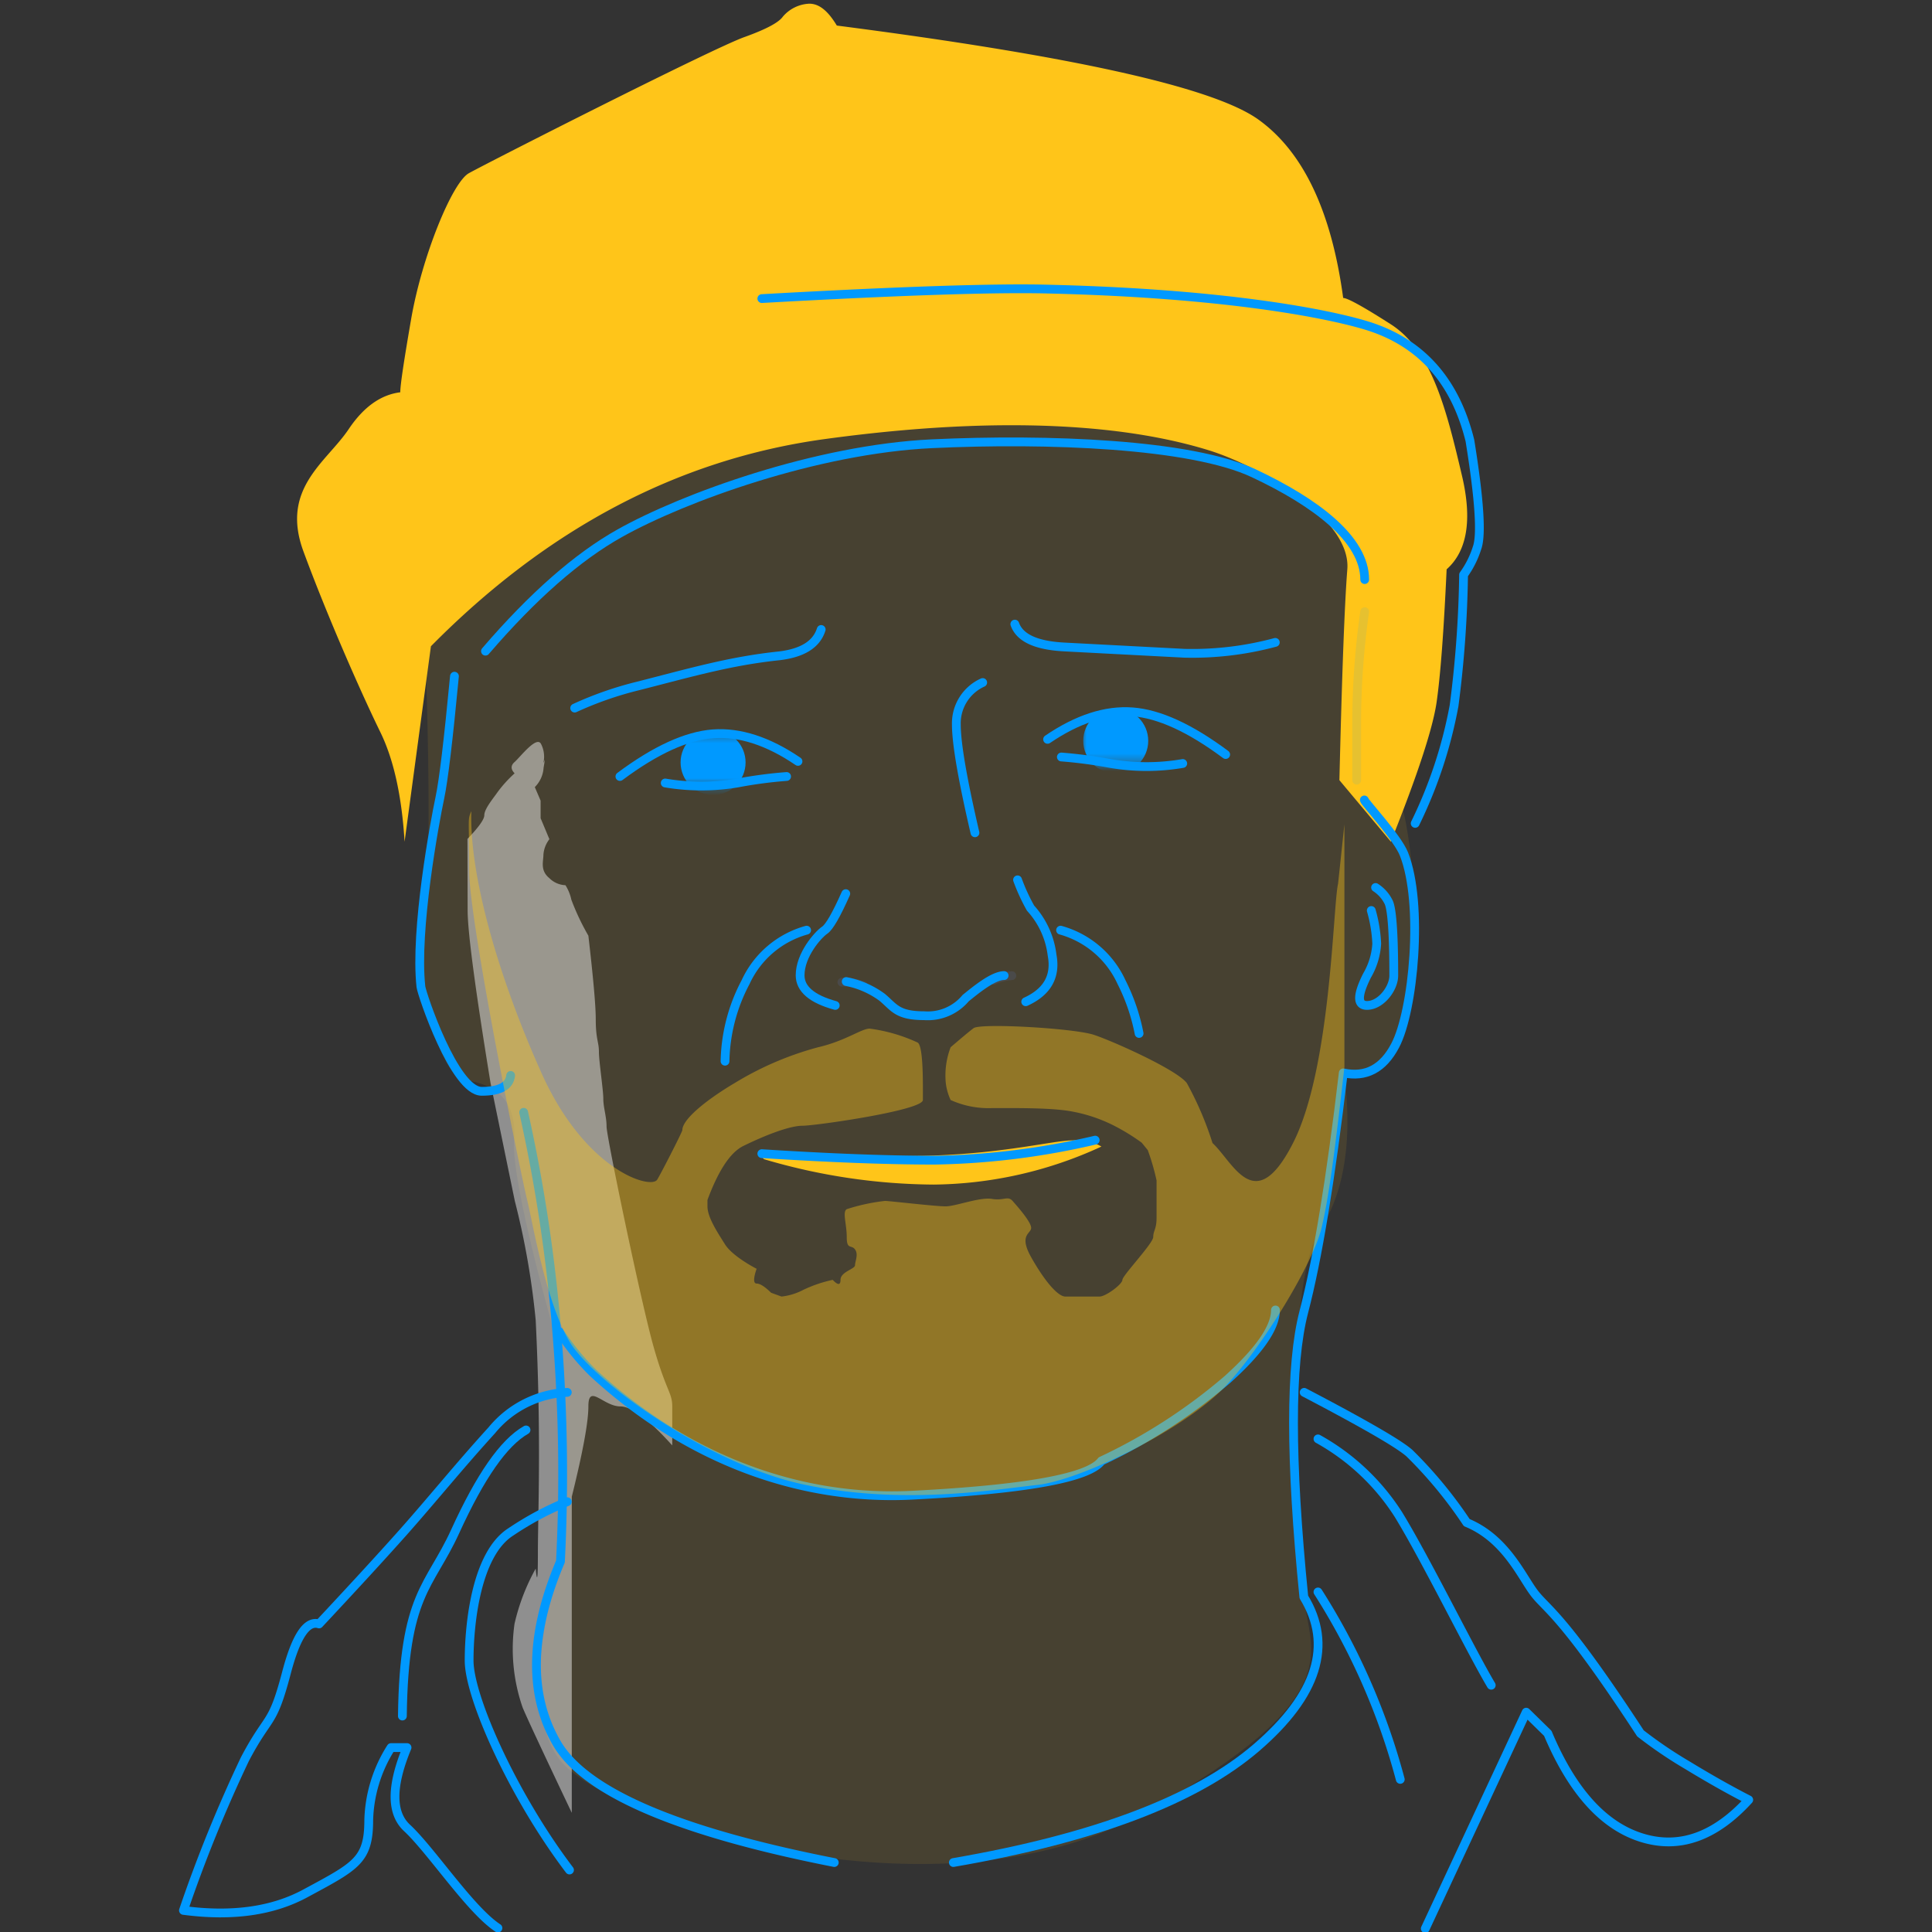 <svg xmlns="http://www.w3.org/2000/svg" xmlns:xlink="http://www.w3.org/1999/xlink" viewBox="0 0 220 220"><rect x="0" y="0" width="220" height="220" fill="#333333" stroke="none"/><defs><style>.cls-1,.cls-6{fill:#fff;}.cls-2{fill:#d8d8d8;fill-opacity:0.2;}.cls-3{fill:#fdc41f;}.cls-10,.cls-3{opacity:0.1;}.cls-12,.cls-4{fill:#ffc519;}.cls-10,.cls-5,.cls-7{fill:none;stroke-linecap:round;}.cls-5{stroke:#4a4a4a;}.cls-6{fill-opacity:0.45;}.cls-10,.cls-7{stroke:#09f;stroke-linejoin:round;}.cls-8{mask:url(#mask);}.cls-9{fill:#09f;}.cls-11{mask:url(#mask-2-2);}.cls-12{opacity:0.4;isolation:isolate;}</style><mask id="mask" x="123.23" y="80.29" width="8.38" height="7.76" maskUnits="userSpaceOnUse"><g id="mask-2"><rect id="path-1" class="cls-1" x="123.23" y="80.29" width="8.38" height="6.66"/></g></mask><mask id="mask-2-2" x="76.64" y="83.12" width="9.61" height="7.4" maskUnits="userSpaceOnUse"><g id="mask-4"><rect id="path-3" class="cls-1" x="76.64" y="83.49" width="9.61" height="5.92"/></g></mask></defs><title>Gavin Strange Small</title><g id="Gavin_Strange_Small" data-name="Gavin Strange Small"><path id="Path-23" class="cls-2" d="M48.89,49.18q1.36-9.06,1.37-10.46a25.7,25.7,0,0,1,.36-2.94A43.79,43.79,0,0,1,53,29.11q.69-1.3,2.27-3.8a36.31,36.31,0,0,0-3.17,8.41,39.54,39.54,0,0,0-1,6.23c0,.77-.81,4.15-.81,5.23v3.3Z"/><path class="cls-3" d="M96.36,45.08,48,63.27s1.82,37.94,0,41.29,1.8,18,4.8,18.41,6.1,1.74,5.74,6.86,5,23.41,5,23.41l.29,24.57s-5.31,15.75-.11,22.57,42.95,19.3,66.68,6S149,188,148.49,181.85s-2.68-35,1.92-42S153,122.17,153,122.17s8,3.7,8.09-15-4.31-21.33-4.31-21.33l-2-33.17Z"/><path id="Path-61" class="cls-4" d="M89.14,1.9c-.47.67-1.92,1.44-4.37,2.32-3.66,1.3-29.49,14.44-31.39,15.51s-5.33,9.49-6.56,16.59c-.82,4.74-1.24,7.52-1.24,8.35q-3.34.42-5.87,4.19c-2.52,3.77-7.8,6.75-5.16,13.92S41,78.64,43.29,83.33q2.3,4.68,2.78,12.52l3-22.26Q69,53.42,93.9,50c24.9-3.41,38-.49,43.7,1.26S153.9,59,153.42,64.84q-.46,5.8-.9,24l5.86,7q4.56-11.4,5.21-15.89t1.14-15.12q3.51-3.12,1.76-10.61c-1.76-7.48-3.42-14.28-8.11-17.29q-4.69-3-5.43-3-2-14.83-9.66-20.32t-48-10.7c-1-1.66-2-2.49-3.13-2.49A4.19,4.19,0,0,0,89.14,1.9Z"/><path id="Path-9" class="cls-5" d="M113.13,111.61a6.72,6.72,0,0,1,2.09-.51"/><path id="Path-9-2" data-name="Path-9" class="cls-5" d="M98.35,112.28a5.77,5.77,0,0,0-2.48-.44"/><path id="Path-29" class="cls-6" d="M53.23,95.53q1.92-2,1.92-2.7c0-.72,1-1.89,1.56-2.7a14.71,14.71,0,0,1,1.89-2.07q-.68-.7,0-1.29c.66-.59,2.49-3,3-2.07a3.17,3.17,0,0,1,.3,2.07c0,.35.3-1.1,0,.65a3.42,3.42,0,0,1-1,2.21l.66,1.54v2l1,2.39a3.27,3.27,0,0,0-.68,1.76c0,.77-.4,1.8.68,2.68a2.74,2.74,0,0,0,1.83.8,5.06,5.06,0,0,1,.67,1.65A27.48,27.48,0,0,0,67,106.55c.56,4.84.84,8,.84,9.53,0,2.27.36,2.57.36,3.68s.5,4.35.5,5.36.37,2,.37,3.16,3.94,20.09,5.36,25.1,2.12,5.19,2.12,6.77v4.44q-4-4.44-5.91-4.44c-1.94,0-3.64-2.66-3.64,0q0,2.67-1.89,10.28v36q-5-10.52-5.6-12a20.35,20.35,0,0,1-.92-9.53A23.82,23.82,0,0,1,61,178.62c.17,1.76.25,1.16.25-1.78,0-4.41.41-13.07-.25-26.51a88.54,88.54,0,0,0-2.38-13.58l-2.76-13.42q-2.61-16-2.61-19.68Z"/><g id="Face-Shape"><path id="Path-40" class="cls-7" d="M51.75,77c-.69,7.24-1.24,11.88-1.67,13.89-.57,2.68-2.86,15-2.15,21.47.1.84,3.82,11.91,6.92,11.91,2.07,0,3.17-.6,3.3-1.81"/><path id="Path-41" class="cls-7" d="M59.63,126.66a181.58,181.58,0,0,1,3.78,25.09,197.14,197.14,0,0,1,.41,26.06q-5.25,12.38-.41,20.7T95,212.09"/><path id="Path-42" class="cls-7" d="M155.36,91.09c0,.25,3.77,4.28,4.51,6.16,2.24,5.68,1.09,17.87-1,21.81-1.38,2.63-3.35,3.66-5.91,3.11q-2.14,18.2-4.49,27.21t0,32.47q5,8.19-5.37,17.13t-34.54,13.11"/></g><path id="Path-47" class="cls-7" d="M96.31,101.76q-1.62,3.64-2.4,4.16c-.78.53-2.8,2.82-2.8,5.14,0,1.55,1.34,2.7,4,3.43"/><path id="Path-48" class="cls-7" d="M116.8,114.07q3.69-1.68,3-5.32a9.66,9.66,0,0,0-2.45-5.34,21.74,21.74,0,0,1-1.48-3.22"/><path id="Path-49" class="cls-7" d="M96.36,111.77a10.19,10.19,0,0,1,4.1,1.8c1.36,1.14,1.7,2.09,4.78,2.09a5.61,5.61,0,0,0,4.72-2c1-.8,3.09-2.57,4.38-2.57"/><path id="Path-53" class="cls-7" d="M55.28,74.15q8.07-9.39,15.31-13.44c7.23-4.05,22.37-9.56,35.53-10.18s29.48,0,36.62,3.35S155.4,61.44,155.4,66"/><path id="Path-56" class="cls-7" d="M86.75,34q23.5-1.31,32.54-1.08c20.51.48,32.19,2.87,36.42,4.18q9.14,2.84,11.67,13.06c1.08,6.69,1.35,10.78.81,12.24a10.65,10.65,0,0,1-1.53,3.05,127.68,127.68,0,0,1-1.08,14.89,51.83,51.83,0,0,1-4.43,13.42"/><path id="Path-104" class="cls-7" d="M63.71,151.65a28,28,0,0,0,3.81,4.67c10.84,10,23.71,14.59,36.38,13.94q19.34-1,21.52-3.9a63.27,63.27,0,0,0,14.33-9.26q5.49-4.93,5.49-7.93"/><path id="Path-66" class="cls-7" d="M64.85,212.94c-6.44-8.49-11.43-19.69-11.43-23.85s.8-12.12,4.73-14.64A35.72,35.72,0,0,1,64.6,171"/><path id="Path-66-2" data-name="Path-66" class="cls-7" d="M64.6,158.55A11.82,11.82,0,0,0,56,162.87c-3.81,4.19-6.62,7.7-10.06,11.58q-3.45,3.88-9.61,10.47c-1.39-.44-2.62,1.41-3.71,5.56-1.64,6.23-2,4.64-4.73,9.83a160.74,160.74,0,0,0-7,17.23q8.36,1.11,14-2c5.69-3.07,7.1-3.73,7.1-8.31A16.16,16.16,0,0,1,44.53,199h1.82q-2.74,6.61,0,9.15c2.74,2.54,7.21,9.35,10.35,11.4"/><path id="Path-67" class="cls-7" d="M45.82,195.41c.17-13.93,3.12-14.69,6-21s5.53-10.13,8.08-11.58"/><path id="Path-68" class="cls-7" d="M148.51,158.55q10.28,5.38,12,6.94a49.39,49.39,0,0,1,6.51,7.89c4.42,1.82,6.22,6.08,7.67,8s3.17,2.32,12.11,16a49.83,49.83,0,0,0,5.33,3.62q3.76,2.29,7,3.95-5.81,6.36-12.29,4.28t-10.59-11.85l-2.46-2.41-11.49,24.64"/><path id="Path-69" class="cls-7" d="M150.08,163.85a25.61,25.61,0,0,1,9.17,8.63c3.1,5.06,8.31,15.65,10.56,19.42"/><path id="Path-2" class="cls-7" d="M150.08,181.28a76,76,0,0,1,9.37,21.34"/><path id="Path-43" class="cls-7" d="M139.57,85.92q-6.06-4.52-10.62-4.86t-9.66,3.13"/><g id="Group-8"><g class="cls-8"><circle id="Oval" class="cls-9" cx="127.05" cy="84.36" r="3.7"/></g></g><path id="Path-60" class="cls-7" d="M120.86,86.2a52.47,52.47,0,0,1,5.58.74,24.35,24.35,0,0,0,8.24,0"/><path id="Path-44" class="cls-7" d="M91.85,105.92a10.82,10.82,0,0,0-6.95,5.92,20,20,0,0,0-2.34,9"/><path id="Path-44-2" data-name="Path-44" class="cls-7" d="M120.77,105.92a10.8,10.8,0,0,1,6.94,5.92,22.28,22.28,0,0,1,2,5.84"/><path id="Path-45" class="cls-4" d="M87,132a69.26,69.26,0,0,0,19.34,2.89,46.54,46.54,0,0,0,19.08-4.33,5.39,5.39,0,0,0-3.17-.71c-2.25,0-7.45,1.42-15.91,1.73S88.7,131,87.88,131.1C86.77,131.25,86.47,131.55,87,132Z"/><path id="Path-46" class="cls-7" d="M86.75,131.37q11.81.75,19.72.74a85.86,85.86,0,0,0,18.24-2.28"/><path id="Path-50" class="cls-7" d="M115.56,71.07c.56,1.57,2.42,2.43,5.6,2.6l13.73.72a36.36,36.36,0,0,0,10.33-1.24"/><path id="Path-51" class="cls-7" d="M93.51,71.68c-.54,1.7-2.13,2.68-4.77,3-5.64.59-10.11,1.91-16.08,3.43a40,40,0,0,0-7.22,2.52"/><path id="Path-57" class="cls-10" d="M154.49,88.84V82a89.77,89.77,0,0,1,.91-12.35"/><path id="Path-43-2" data-name="Path-43" class="cls-7" d="M70.59,88.42q6.06-4.52,10.62-4.86c3-.22,6.26.82,9.66,3.14"/><g id="Group-7"><g class="cls-11"><circle id="Oval-2" data-name="Oval" class="cls-9" cx="81.2" cy="86.82" r="3.7"/></g></g><path id="Path-60-2" data-name="Path-60" class="cls-7" d="M89.57,88.42a50.61,50.61,0,0,0-5.58.74,24.61,24.61,0,0,1-8.24,0"/><path id="Path-63" class="cls-7" d="M156.15,103.68a16.16,16.16,0,0,1,.62,3.78,8.09,8.09,0,0,1-1.11,3.64c-.55,1.11-1.59,3.39,0,3.39s3.05-1.95,3.05-3.39,0-7.26-.6-8.4a4.17,4.17,0,0,0-1.47-1.64"/><path id="Path-64" class="cls-7" d="M111.9,77.72a5.1,5.1,0,0,0-3,4.78q0,3.21,2.12,12.33"/><path id="Path" class="cls-12" d="M80.56,136.64c0,.29,0,.55,0,.73,0,1.24,1.12,2.93,2,4.33s3.6,2.78,3.6,2.78-.64,1.68,0,1.68q.58,0,1.65,1.05l1.18.43a6.93,6.93,0,0,0,2.48-.76,15.13,15.13,0,0,1,3.35-1.14c.59.62.89.62.89,0,0-.92,1.65-1.23,1.65-1.66s.42-1.24,0-1.81-.94.08-.94-1.41-.52-2.85,0-3.17a22,22,0,0,1,4.36-.94c.47,0,5.74.62,6.89.62s3.9-1.08,5.28-.85,1.8-.39,2.35.23,2.12,2.39,2.12,3.07-1.45.76,0,3.34,3,4.48,3.9,4.48h3.89c.71,0,2.6-1.41,2.6-1.9s3.51-4.16,3.51-4.88.38-.87.38-2.18v-4.26a26.56,26.56,0,0,0-1-3.45h0l-.69-.85a23.63,23.63,0,0,0-3-1.86,17.5,17.5,0,0,0-4.72-1.65c-2.24-.48-6.42-.43-9.31-.43a10.46,10.46,0,0,1-4.73-.92,6.4,6.4,0,0,1-.55-1.92,9,9,0,0,1,.55-4.09c1-.85,1.83-1.57,2.61-2.17s11.43,0,13.71.76,9.48,4,10.58,5.5a37.39,37.39,0,0,1,2.92,6.82h0c2.39,2.21,4.83,8.52,9.17,0s4.53-26.95,5.13-29.54l.72-6.76v27.67c-.88,7.64-1.62,14.2-2.6,18.29s-6.63,13.35-10.79,17.87c-4.55,4.93-16.53,10.86-21.63,11.41s-15.16,2.29-26.29,0-24.23-11.8-26.94-16.35S60.62,139,60,136.52s-6.57-31.41-6.57-37.37-.22-5.81.25-6.78c-.26,7.28,3.09,18.94,8,29.86s12.21,13.18,13.12,12.15c.21-.24,2.9-5.49,2.9-5.69,0-1.3,3-3.61,5.94-5.35a36.06,36.06,0,0,1,9.53-4.09c3.11-.72,4.92-2.12,5.86-2.12a18.7,18.7,0,0,1,5.49,1.6c.64.52.57,4.77.57,6.53,0,1.18-12.23,2.93-13.7,2.93s-4.23,1.07-6.74,2.3C83,131.3,81.66,133.68,80.56,136.64Z"/></g></svg>